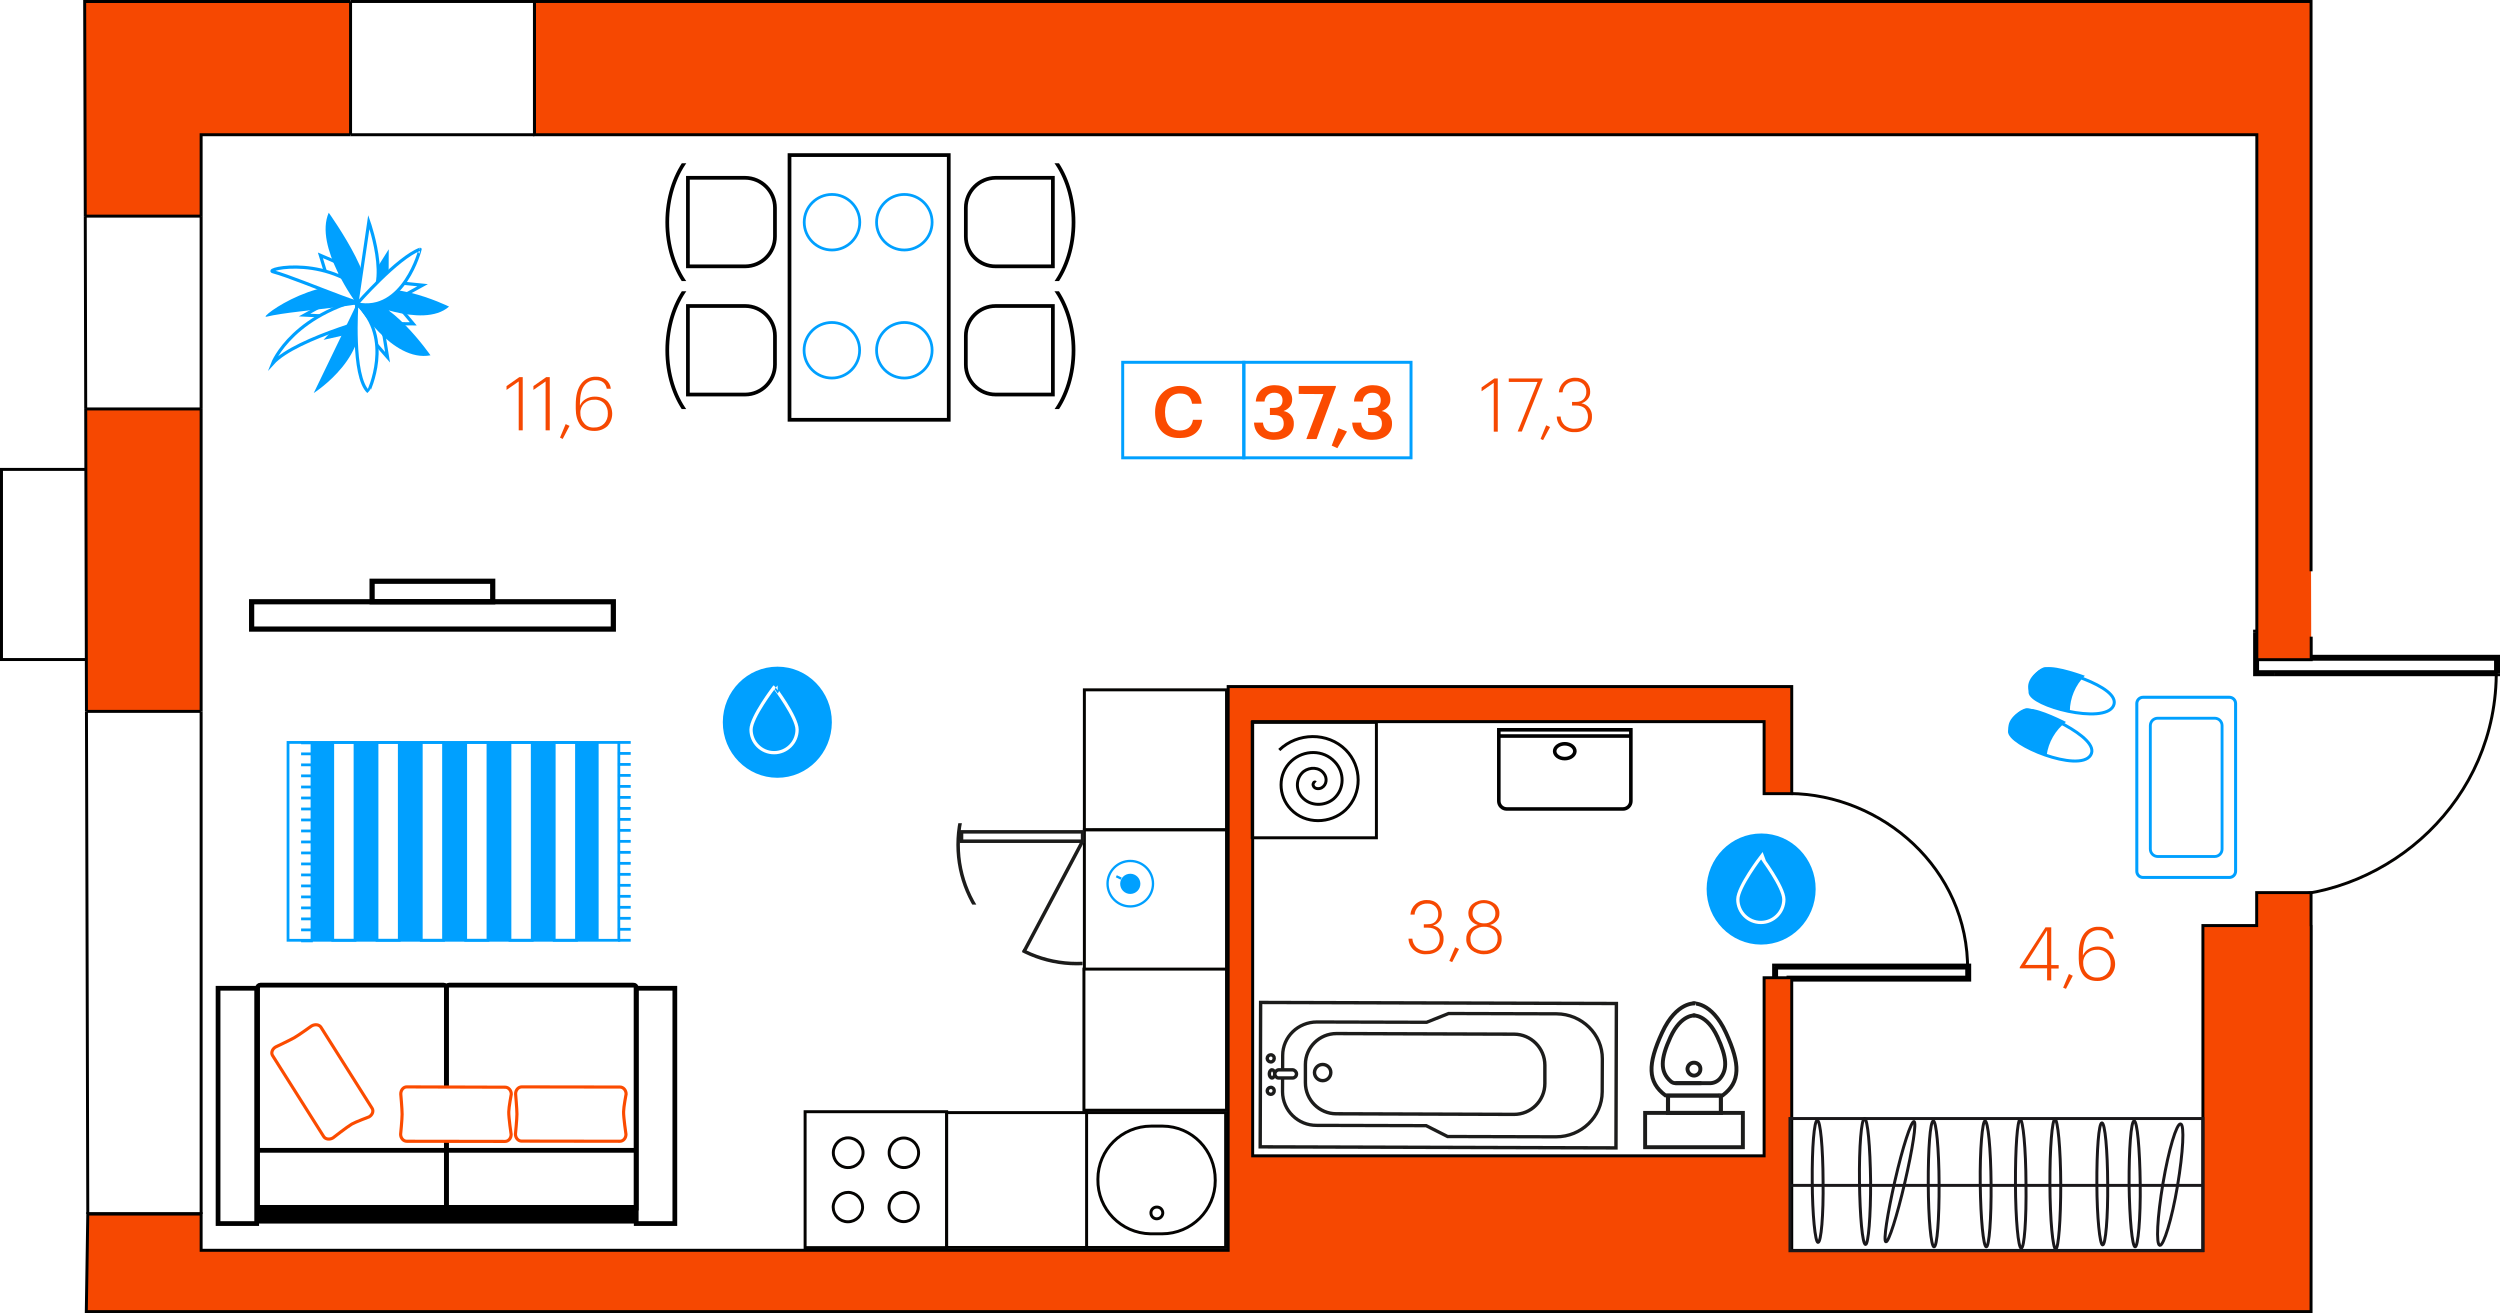 <?xml version="1.0" encoding="utf-8"?><!--Generator: Adobe Illustrator 26.0.2, SVG Export Plug-In . SVG Version: 6.00 Build 0)--><svg version="1.1" id="Слой_1" xmlns="http://www.w3.org/2000/svg" xmlns:xlink="http://www.w3.org/1999/xlink" x="0px" y="0px" viewBox="0 0 1683 884" style="enable-background:new 0 0 1683 884;" xml:space="preserve"><style type="text/css">.st0{fill:none;}
	.st1{opacity:0.5;fill:url(#SVGID_00000000215669864006413290000000318980258673657527_);enable-background:new    ;}
	.st2{opacity:0.5;fill:url(#SVGID_00000017498267858095876510000018042267855796047744_);enable-background:new    ;}
	.st3{fill:none;stroke:#000000;stroke-width:2;}
	.st4{fill:none;stroke:#040301;stroke-width:2;stroke-miterlimit:10;}
	.st5{fill:#F64801;stroke:#000000;stroke-width:2;stroke-miterlimit:10;}
	.st6{fill:#F64801;}
	.st7{fill:#FFFFFF;stroke:#040301;stroke-width:2;stroke-miterlimit:10;}
	.st8{fill:none;stroke:#1A181B;stroke-width:2;stroke-miterlimit:10;}
	.st9{fill:#FFFFFF;stroke:#00A0FF;stroke-width:2.16;stroke-miterlimit:10;}
	.st10{fill:#00A0FF;}
	.st11{fill:none;stroke:#000000;stroke-width:2.51;stroke-miterlimit:10;}
	.st12{fill:none;stroke:#00A0FF;stroke-width:1.87;stroke-miterlimit:10;}
	.st13{clip-path:url(#SVGID_00000039118739132942243790000010429219023828061067_);}
	.st14{clip-path:url(#SVGID_00000058586631844329623600000014544343523692958911_);}
	.st15{clip-path:url(#SVGID_00000049907601483571572350000012764272801182714767_);}
	.st16{clip-path:url(#SVGID_00000037658802463484375850000008267869060009602465_);}
	.st17{fill:none;stroke:#000000;stroke-width:3.19;stroke-miterlimit:10;}
	.st18{fill:none;stroke:#000000;stroke-width:3.21;stroke-miterlimit:10;}
	.st19{fill:#FFFFFF;stroke:#FB4B00;stroke-width:2.12;stroke-miterlimit:10;}
	.st20{fill:none;stroke:#000000;stroke-width:3.51;stroke-miterlimit:10;}
	.st21{fill:none;stroke:#00A0FF;stroke-width:1.58;stroke-miterlimit:10;}
	.st22{fill:none;stroke:#1C1C1B;stroke-width:2.37;stroke-miterlimit:10;}
	.st23{clip-path:url(#SVGID_00000093864238609130272540000010023521368956652455_);}
	.st24{clip-path:url(#SVGID_00000024685775098253343730000000479041577037691789_);}
	.st25{fill:#FFFFFF;stroke:#1C1C1B;stroke-width:2.3;stroke-miterlimit:10;}
	.st26{fill:none;stroke:#1C1C1B;stroke-width:2.24;stroke-miterlimit:10;}
	.st27{fill:none;stroke:#1C1C1B;stroke-width:2.3;stroke-miterlimit:10;}
	.st28{fill:#FFFFFF;stroke:#1C1C1B;stroke-width:2.64;stroke-miterlimit:10;}
	.st29{fill:#FFFFFF;stroke:#1C1C1B;stroke-width:2.77;stroke-miterlimit:10;}
	.st30{fill:none;stroke:#1C1C1B;stroke-width:2.64;stroke-miterlimit:10;}
	.st31{fill:#FFFFFF;stroke:#000000;stroke-width:2.42;stroke-miterlimit:10;}
	.st32{fill:none;stroke:#000000;stroke-width:2.42;stroke-miterlimit:10;}
	.st33{fill:#00A0FF;stroke:#FFFFFF;stroke-width:2.2;stroke-miterlimit:10;}
	.st34{fill:none;stroke:#00A0FF;stroke-width:2.04;stroke-miterlimit:10;}
	.st35{fill:#FFFFFF;stroke:#00A0FF;stroke-width:2.04;stroke-miterlimit:10;}
	.st36{fill:#FFFFFF;stroke:#00A0FF;stroke-width:1.93;stroke-miterlimit:10;}
	.st37{fill:none;stroke:#00A0FF;stroke-width:2;stroke-miterlimit:10;}
	.st38{fill:#FB4B00;}</style><pattern x="393.1" y="1306.9" width="902.8" height="1719.8" patternUnits="userSpaceOnUse" id="SVGID_0000006363431980390413845" viewBox="0 -1719.8 902.8 1719.8" style="overflow:visible;"><g><rect y="-1719.8" class="st0" width="902.8" height="1719.8"/></g></pattern><pattern x="393.1" y="1306.9" width="902.8" height="1719.8" patternUnits="userSpaceOnUse" id="SVGID_1_" viewBox="0 -1719.8 902.8 1719.8" style="overflow:visible;"><g><rect y="-1719.8" class="st0" width="902.8" height="1719.8"/></g></pattern><pattern id="SVGID_00000031205250285287175400000005080588650030542498_" xlink:href="#SVGID_1_" patternTransform="matrix(6.252435e-17 -1.021 0.934 5.717264e-17 18833.541 -18500.83)"/><rect x="474" y="462.7" style="opacity:0.5;fill:url(#SVGID_00000031205250285287175400000005080588650030542498_);enable-background:new    ;" width="353.1" height="375.4"/><pattern id="SVGID_00000128466970437260493420000016195713096150991540_" xlink:href="#SVGID_0000006363431980390413845" patternTransform="matrix(6.184466e-17 -1.01 1 6.123234e-17 19745.383 -18228.684)"/><rect x="843.4" y="485.9" style="opacity:0.5;fill:url(#SVGID_00000128466970437260493420000016195713096150991540_);enable-background:new    ;" width="344.3" height="292.3"/><path class="st3" d="M1203.9,533.8h-7.9v-19.2h7.9V533.8z"/><path class="st4" d="M1324.6,653.5c0.8-69.1-58.2-118.7-119.7-119.3"/><path d="M1195,672h-2v2h2V672z M1204.7,672v2h2v-2H1204.7z M1195,650.7v-2h-2v2H1195z M1204.7,650.7h2v-2h-2V650.7z M1204.7,650.7
	h-2v2h2V650.7z M1325,650.7h2v-2h-2V650.7z M1325,658.8v2h2v-2H1325z M1204.7,658.8v-2h-2v2H1204.7z M1195,674h9.7v-4h-9.7V674z
	 M1193,650.7V672h4v-21.2L1193,650.7L1193,650.7z M1204.7,648.7h-9.7v4h9.7V648.7z M1206.7,650.7L1206.7,650.7h-4l0,0H1206.7z
	 M1325,648.7h-120.3v4H1325V648.7z M1327,658.8v-8.1h-4v8.1H1327z M1204.7,660.8H1325v-4h-120.3V660.8z M1206.7,672v-13.2h-4V672
	H1206.7z"/><path class="st3" d="M1530.2,603.8h-10.3V629h10.3V603.8z"/><path class="st4" d="M1680.5,450.6c1,88.6-72.6,152.1-149.3,152.8"/><path d="M1518.8,425.9h-2v-2h2V425.9z M1531,425.9v-2h2v2H1531z M1518.8,453.2v2h-2v-2H1518.8z M1531,453.2h2v2h-2V453.2z
	 M1531,453.2h-2v-2h2V453.2z M1681,453.2h2v2h-2V453.2z M1681,442.8v-2h2v2H1681z M1531,442.8v2h-2v-2H1531z M1518.8,423.9h12.1v4
	h-12.1V423.9z M1516.8,453.2V426h4v27.2H1516.8z M1531,455.2h-12.2v-4h12.1L1531,455.2L1531,455.2z M1533,453.2L1533,453.2h-4l0,0
	H1533z M1681,455.2h-150v-4h150V455.2z M1683,442.8v10.3h-4v-10.3H1683z M1531,440.8h150v4h-150V440.8z M1533,425.9v16.9h-4v-16.9
	H1533z"/><rect x="1" y="316" class="st3" width="112" height="128"/><path class="st5" d="M1555.8,384.6V1h-1196v89.7h1159.5v353.4h36.6v-15.5"/><path class="st5" d="M1555.8,883l0.1-259.8l-0.1-0.1v-22.2h-36.6v22.2H1483v218.7h-276.8V658.2h-18.6v119.9H843.3V485.8h344.3v48.5
	h18.6v-72.1H826.8v379.5H135.4v-24.6H59.1l-1,65.9H1555.8z"/><path class="st6" d="M135.4,275.3H57.7l0.5,203.6h77.2L135.4,275.3L135.4,275.3z"/><path class="st6" d="M135.4,90.7H236V1H57l0.4,144.5h78.1L135.4,90.7L135.4,90.7z"/><line class="st3" x1="359.8" y1="1" x2="359.8" y2="90.7"/><line class="st3" x1="359.8" y1="1" x2="236" y2="1"/><line class="st3" x1="359.8" y1="90.7" x2="236" y2="90.7"/><polyline class="st3" points="236,90.7 135.4,90.7 135.4,145.6 "/><line class="st3" x1="236" y1="90.7" x2="236" y2="1"/><polyline class="st3" points="236,1 57,1 57.4,145.5 "/><line class="st3" x1="135.4" y1="145.5" x2="57.3" y2="145.5"/><line class="st3" x1="135.4" y1="145.5" x2="135.4" y2="275.3"/><line class="st3" x1="57.4" y1="145.5" x2="57.7" y2="275.3"/><line class="st3" x1="57.7" y1="275.3" x2="135.4" y2="275.3"/><line class="st3" x1="57.7" y1="275.3" x2="58.2" y2="478.9"/><line class="st3" x1="135.4" y1="275.3" x2="135.4" y2="478.9"/><line class="st3" x1="135.4" y1="478.9" x2="58.2" y2="478.9"/><line class="st3" x1="135.4" y1="478.9" x2="135.4" y2="817.2"/><line class="st3" x1="58.2" y1="478.9" x2="59.1" y2="817.2"/><line class="st3" x1="59.1" y1="817.2" x2="135.4" y2="817.2"/><path class="st4" d="M925.6,486.3h1V564H843v-77.7L925.6,486.3L925.6,486.3z"/><path class="st4" d="M885.8,526.7c-1.2-1-2.1,1-1.8,1.9c0.6,2.6,3.9,2.8,5.8,1.7c3.5-2,3.7-6.7,1.5-9.5c-3.2-4.5-9.5-4.5-13.6-1.5
	c-5.4,4.3-5.6,12.4-1.2,17.3c5.5,6.3,15.3,6.3,21.4,1.1c7.4-6.6,7.3-17.9,0.7-24.8c-7.7-8.4-20.9-8.2-29.2-0.6
	c-9.4,8.5-9.1,23.5-0.4,32.5c9.7,10.3,26.7,10,36.9,0.4c11.4-11,11-29.3,0.1-40.3c-12.2-12.3-32.6-11.8-44.8,0"/><path class="st7" d="M730.9,749v90.8h94.2V749H730.9z"/><path class="st7" d="M739.1,794c-0.3,19.9,15.5,36.2,35.4,36.6h7.8c19.8,0,35.8-16,35.8-35.7c0-0.1,0-0.2,0-0.4
	c0.1-20.1-15.6-36.3-35.4-36.4H775c-19.8,0-35.9,15.9-35.9,35.7C739.1,793.8,739.1,793.9,739.1,794z"/><path class="st7" d="M774.8,816.5c0,2.2,1.7,4,3.9,4l0,0c2.2,0,4-1.7,4.1-3.9c0-2.2-1.7-4-3.9-4
	C776.6,812.5,774.8,814.3,774.8,816.5z"/><path class="st7" d="M542,748.4v91.5h95.3v-91.5H542z"/><path class="st7" d="M598.5,812.6c0,5.4,4.5,9.8,9.9,9.8s9.8-4.5,9.8-9.9c0-5.4-4.4-9.8-9.8-9.8C602.9,802.6,598.5,807,598.5,812.6
	C598.5,812.5,598.5,812.5,598.5,812.6z"/><path class="st7" d="M561,775.9c-0.1,5.4,4.2,10,9.6,10.1h0.1c5.5,0.2,10.1-4.2,10.3-9.7s-4.2-10.1-9.7-10.3
	c-5.5-0.2-10.1,4.2-10.3,9.7C561,775.7,561,775.8,561,775.9z"/><path class="st7" d="M560.9,812.6c0,5.5,4.4,9.9,9.9,9.9s9.9-4.4,9.9-9.9c0-5.4-4.3-9.8-9.7-9.9C565.5,802.7,561,807.1,560.9,812.6z
	"/><path class="st7" d="M598.6,776c-0.1,5.4,4.3,9.9,9.8,10c5.5,0.1,9.9-4.3,10-9.8s-4.4-10-9.9-10.1h-0.1
	C602.9,766.1,598.5,770.6,598.6,776z"/><path class="st7" d="M637.3,749v90.8h94.2V749H637.3z"/><path class="st8" d="M1205,798h278"/><path class="st8" d="M1383.9,840.9c-1.9,0-3.8-19.6-3.9-43.6c-0.1-24.2,1.5-43.8,3.4-43.8s3.8,19.6,3.9,43.8
	C1387.3,821.1,1385.8,840.7,1383.9,840.9z"/><path class="st8" d="M1415.5,838.1c-1.9,0-3.8-18.5-3.9-41c-0.1-22.7,1.3-41.2,3.4-41.2s3.8,18.5,3.9,41
	C1419.1,819.6,1417.5,838.1,1415.5,838.1z"/><path class="st8" d="M1223.9,836.4c-1.9,0-3.8-18.5-3.9-41c-0.2-22.7,1.3-41.2,3.4-41.2s3.8,18.5,3.9,41
	C1227.6,818,1226,836.4,1223.9,836.4z"/><path class="st8" d="M1437.4,839.4c-2,0-3.8-18.9-4.1-42.3c-0.1-23.4,1.3-42.5,3.4-42.5s3.8,18.9,4.1,42.3
	S1439.3,839.4,1437.4,839.4z"/><path class="st8" d="M1454,838.4c-2.7-0.5-1.7-19.1,2.1-41.7c3.8-22.6,9.2-40.6,11.9-40.1s1.7,19.1-2.1,41.7
	C1462.1,820.9,1456.5,838.8,1454,838.4z"/><path class="st8" d="M1255.9,837.8c-2.1,0-3.8-18.9-4.1-42.3c-0.3-23.4,1.3-42.5,3.4-42.5s3.8,18.9,4.1,42.3
	C1259.4,818.7,1257.8,837.8,1255.9,837.8z"/><path class="st8" d="M1269.6,836c-1.9-0.3,1-18.8,6.1-41.2c5.1-22.4,10.9-40.1,12.8-39.8c1.9,0.3-1,18.8-6.2,41.2
	S1271.4,836.5,1269.6,836z"/><path class="st8" d="M1360.7,840.3c-2,0-3.8-19.3-3.9-43.3s1.3-43.4,3.2-43.4s3.8,19.5,3.9,43.4
	C1364.2,820.9,1362.8,840.3,1360.7,840.3z"/><path class="st8" d="M1337.2,839.4c-2,0-3.8-18.9-4.1-42.3c-0.3-23.4,1.5-42.5,3.2-42.5c2.1,0,3.9,18.9,4.1,42.3
	S1339.1,839.4,1337.2,839.4z"/><path class="st8" d="M1302,839.4c-2,0-3.8-18.9-3.9-42.3c-0.1-23.4,1.3-42.3,3.4-42.5c2,0,3.8,18.9,3.9,42.3
	C1305.5,820.5,1304.1,839.4,1302,839.4z"/><path class="st8" d="M1483,753h-278v89h278V753z"/><g><path class="st6" d="M1378.1,651.9h-18.4v-0.8l17.3-26.8h3.9v25.4h5v2.3h-5v8h-2.8V651.9z M1378.1,649.6v-23.3l-14.8,23.3H1378.1z"/><path class="st6" d="M1388.9,664.9l3.9-9.2l2.6,1.2l-4.6,8.8L1388.9,664.9z"/><path class="st6" d="M1411.8,660.4c-4.3,0-7.4-1.4-9.4-4.1s-3-6.4-3-10.9v-2.6c0-6.3,1.2-11,3.6-14.2c2.3-3.1,6-4.9,9.8-4.7
		c2.4-0.1,4.8,0.6,6.8,2c1.9,1.5,3,3.7,3.3,6.1h-2.6c-0.8-3.9-3.3-5.8-7.5-5.8c-3-0.1-5.9,1.3-7.7,3.8c-1.9,2.5-2.8,6.5-2.9,11.9
		v1.4c0.8-1.9,2.2-3.5,4-4.5c1.8-1.1,3.9-1.6,6-1.6c6.5,0,11.7,5.3,11.7,11.9c0,3-1.2,5.9-3.3,8.1
		C1418.2,659.3,1415.1,660.5,1411.8,660.4z M1411.8,658.1c2.5,0.1,4.9-0.8,6.6-2.6c1.7-1.8,2.6-4.3,2.5-6.8c0.1-2.5-0.7-4.9-2.4-6.8
		c-1.8-1.8-4.3-2.7-6.8-2.5c-2.4-0.1-4.8,0.8-6.6,2.4c-1.8,1.6-2.8,4-2.7,6.4c-0.1,2.6,0.8,5.1,2.5,7
		C1406.7,657.2,1409.2,658.2,1411.8,658.1L1411.8,658.1z"/></g><g><path class="st6" d="M1005.6,257.7l-8.2,5.7v-2.6l8.6-6h2.3v35.8h-2.7L1005.6,257.7L1005.6,257.7z"/><path class="st6" d="M1035.1,257.1h-19.4v-2.3h22.8v0.4l-14,35.3h-2.8L1035.1,257.1z"/><path class="st6" d="M1037.1,295.5l3.8-9.2l2.6,1.2l-4.7,8.8L1037.1,295.5z"/><path class="st6" d="M1059.9,290.9c-3.1,0.2-6.2-0.9-8.5-3c-2.1-1.9-3.3-4.6-3.4-7.5h2.6c0.1,2.2,1.1,4.3,2.7,5.9
		c1.9,1.6,4.3,2.5,6.8,2.3c2.9,0,5.1-0.7,6.6-2.1c3-3.2,3.1-8.2,0.3-11.5c-1.4-1.3-3.4-2-6.1-2h-2.6v-2.4h2.3c2.5,0,4.3-0.6,5.5-1.9
		c1.2-1.3,1.9-3.1,1.8-4.9c0.1-1.9-0.6-3.7-1.9-5.1c-1.5-1.4-3.4-2.1-5.4-2c-2.2-0.1-4.3,0.6-6,2c-1.5,1.4-2.5,3.3-2.7,5.4h-2.5
		c0.2-2.7,1.4-5.2,3.4-7c2.1-1.9,4.9-2.9,7.7-2.8c2.7-0.1,5.4,0.8,7.3,2.7c1.8,1.8,2.8,4.2,2.7,6.7c0.1,1.8-0.5,3.5-1.6,4.9
		s-2.6,2.4-4.3,2.9c4.3,0.7,7.4,4.6,7.1,9c0.1,2.9-1.1,5.7-3.2,7.6C1066.1,290.1,1063.1,291.1,1059.9,290.9z"/></g><rect x="261.8" y="300.1" class="st0" width="77.2" height="184"/><g><path class="st6" d="M349.2,256.8l-8.2,5.7v-2.6l8.6-6h2.3v35.8h-2.7V256.8z"/><path class="st6" d="M367.3,256.8l-8.2,5.7v-2.6l8.6-6h2.4v35.8h-2.8V256.8z"/><path class="st6" d="M377,294.6l3.8-9.1l2.6,1.2l-4.6,8.8L377,294.6z"/><path class="st6" d="M400,290.1c-4.3,0-7.4-1.4-9.4-4.1c-2-2.8-3-6.4-3-10.9v-2.6c0-6.3,1.2-11,3.7-14.2c2.3-3.1,6-4.8,9.8-4.7
		c2.4-0.1,4.8,0.6,6.8,2c1.9,1.5,3.1,3.7,3.3,6.1h-2.7c-0.8-3.9-3.3-5.8-7.5-5.8c-3-0.1-5.9,1.3-7.7,3.8c-1.9,2.5-2.8,6.5-2.9,11.9
		v1.5c0.8-1.9,2.2-3.5,4-4.5c1.8-1.1,3.9-1.6,6-1.6c3.6,0,6.5,1.1,8.6,3.2c4.2,4.8,4.2,12-0.1,16.7
		C406.4,289.1,403.2,290.2,400,290.1z M400,287.8c2.5,0.1,4.9-0.8,6.7-2.6c1.7-1.8,2.6-4.3,2.5-6.8c0.1-2.5-0.7-4.9-2.4-6.8
		c-1.8-1.8-4.3-2.7-6.8-2.5c-2.4-0.1-4.8,0.8-6.6,2.4s-2.8,4-2.7,6.4c-0.1,2.6,0.8,5.1,2.5,7C394.8,287,397.4,288,400,287.8z"/></g><g><path class="st6" d="M960.1,642.4c-3.1,0.2-6.2-0.9-8.5-3c-2.1-1.9-3.3-4.6-3.4-7.5h2.6c0.1,2.2,1.1,4.3,2.7,5.9
		c1.9,1.6,4.3,2.5,6.8,2.3c2.9,0,5.1-0.7,6.6-2.1c3-3.2,3.1-8.2,0.3-11.5c-1.4-1.3-3.4-2-6.1-2h-2.6v-2.3h2.4c2.5,0,4.3-0.6,5.5-1.9
		c1.2-1.3,1.9-3.1,1.8-4.9c0.1-1.9-0.6-3.7-1.9-5.1c-1.5-1.4-3.4-2.1-5.4-2c-2.2-0.1-4.3,0.6-6,2c-1.5,1.4-2.5,3.3-2.6,5.4h-2.8
		c0.2-2.7,1.4-5.2,3.4-7c2.1-1.9,4.9-2.9,7.7-2.8c2.7-0.1,5.4,0.8,7.3,2.7c1.8,1.8,2.8,4.2,2.7,6.7c0.1,1.8-0.5,3.5-1.6,4.9
		c-1.1,1.4-2.6,2.4-4.3,2.9c4.3,0.7,7.4,4.6,7.1,9c0.1,2.9-1.1,5.7-3.2,7.5C966.2,641.6,963.2,642.5,960.1,642.4z"/><path class="st6" d="M975.7,646.9l3.9-9.2l2.6,1.2l-4.6,8.8L975.7,646.9z"/><path class="st6" d="M999.1,642.4c-3,0.1-6-0.9-8.5-2.8c-2.3-1.8-3.7-4.6-3.5-7.6c-0.1-2.2,0.7-4.3,2.1-6c1.5-1.7,3.5-2.8,5.7-3.3
		c-1.8-0.5-3.4-1.5-4.6-2.8c-1.2-1.4-1.8-3.2-1.8-5c-0.1-2.5,1.1-5,3.1-6.5c4.3-3.3,10.4-3.3,14.7,0c2,1.5,3.2,3.9,3.1,6.4
		c0.1,1.8-0.5,3.6-1.7,5s-2.8,2.4-4.6,2.9c2.2,0.5,4.2,1.7,5.7,3.3c1.4,1.7,2.2,3.8,2.1,6c0.1,3-1.1,5.8-3.5,7.7
		C1005.1,641.5,1002.1,642.5,999.1,642.4z M999.1,640c2.4,0.1,4.8-0.6,6.6-2.1c1.7-1.5,2.6-3.8,2.5-6.1c0.1-2.2-0.8-4.4-2.5-5.8
		c-1.8-1.4-4.1-2.2-6.5-2.1c-2.4-0.1-4.7,0.7-6.6,2.2c-1.8,1.4-2.8,3.6-2.7,5.9c-0.1,2.3,0.8,4.5,2.6,6
		C994.4,639.4,996.7,640.1,999.1,640L999.1,640z M999.2,621.6c2,0.1,3.9-0.6,5.4-1.8c1.4-1.3,2.2-3.1,2.1-5.1c0-1.8-0.8-3.6-2.2-4.8
		c-1.5-1.3-3.5-1.9-5.5-1.9c-2-0.1-4,0.6-5.5,1.8c-1.4,1.2-2.2,3-2.2,4.9c-0.1,1.9,0.8,3.8,2.3,5
		C995.3,621.1,997.2,621.7,999.2,621.6z"/></g><path class="st9" d="M219.3,212.8l-14.3-0.7l21.2-11.7c0,0,9.6,8.7,9.9,9.6S219.3,212.8,219.3,212.8z"/><path class="st10" d="M235.2,224.9l-17.4,3.9l13.7-14.9C231.6,213.9,241.4,219.8,235.2,224.9z"/><path class="st9" d="M261.5,211.4c0,0-62.1,15.6-78,33.3c0,0,13.9-36.3,73.5-46.4C257,198.3,269.3,198.8,261.5,211.4z"/><polygon class="st9" points="229.3,177.7 215.7,171.9 220,186 228.7,189.7 "/><path class="st9" d="M258.6,226.4l2.3,14.1L245,222.3c0,0,6.5-11.2,7.3-11.7S258.6,226.4,258.6,226.4z"/><polygon class="st9" points="263.5,217.9 278.2,218 268.7,206.7 259.3,206.6 "/><path class="st10" d="M254.1,179.9l7.6-12.1l-0.1,24.2c0,0-12.2,4.1-13.2,4S254.1,179.9,254.1,179.9z"/><path class="st9" d="M266.8,190.2l17.7,1.8l-17.8,9.8C266.8,201.8,259.4,193,266.8,190.2z"/><path class="st10" d="M179.5,213.2c-7.1,1.8,41.1-34.3,73.5-16C268.1,205.7,199.9,208,179.5,213.2z"/><path class="st9" d="M183.7,182.9c-6.6-1.8,39.6-12.5,68.1,19.9C263.2,215.8,204,188.4,183.7,182.9z"/><path class="st10" d="M240.2,204.6l-29,60C211.2,264.6,252.4,238.5,240.2,204.6z"/><path class="st10" d="M240.2,204.6L240.2,204.6c22.9-3.1-18.9-61.4-18.9-61.4C211.3,166,240.2,204.6,240.2,204.6z"/><path class="st9" d="M240.2,204.6c0,0-3.5,49,7.8,59.2C247.9,263.7,265.4,227.9,240.2,204.6z"/><path class="st10" d="M240.2,204.6c0,0,23.7,39.5,49.6,34.6c0,0-28.2-40.7-48.3-37.6c0,0,42.9,20.5,60.8,4.8
	C302.3,206.4,252.5,181.9,240.2,204.6z"/><path class="st9" d="M240.2,204.6l8.1-55.2C248.3,149.4,267,202.4,240.2,204.6z"/><path class="st9" d="M240.3,204.6c0,0,27.4-31.3,42.5-36.8C282.9,167.8,271.8,211.2,240.3,204.6z"/><rect x="531.5" y="104.4" class="st11" width="107.2" height="178.2"/><circle class="st12" cx="560" cy="235.8" r="18.7"/><circle class="st12" cx="608.8" cy="235.8" r="18.7"/><circle class="st12" cx="560.1" cy="149.6" r="18.7"/><circle class="st12" cx="608.8" cy="149.6" r="18.7"/><path class="st11" d="M521.7,226.1v19.3c0,11.1-9,20.2-20.1,20.2l0,0h-38.5V206h38.5C512.7,206,521.7,215,521.7,226.1z"/><g><g><defs><rect id="SVGID_00000047062245155144994060000007248604858096631477_" x="436.5" y="196.1" width="55.8" height="79.3"/></defs><clipPath id="SVGID_00000115483926879088043760000001510307230220439463_"><use xlink:href="#SVGID_00000047062245155144994060000007248604858096631477_" style="overflow:visible;"/></clipPath><g style="clip-path:url(#SVGID_00000115483926879088043760000001510307230220439463_);"><ellipse class="st11" cx="491.4" cy="235.8" rx="42.2" ry="58.3"/></g></g></g><path class="st11" d="M521.7,139.9v19.3c0,11.1-9,20.1-20.1,20.1l0,0h-38.5v-59.6h38.5C512.7,119.8,521.7,128.8,521.7,139.9z"/><g><g><defs><rect id="SVGID_00000155135996671397561290000001394487872676113044_" x="436.5" y="109.9" width="55.8" height="79.3"/></defs><clipPath id="SVGID_00000098188075489986794320000006183812250407549833_"><use xlink:href="#SVGID_00000155135996671397561290000001394487872676113044_" style="overflow:visible;"/></clipPath><g style="clip-path:url(#SVGID_00000098188075489986794320000006183812250407549833_);"><ellipse class="st11" cx="491.4" cy="149.6" rx="42.2" ry="58.3"/></g></g></g><path class="st11" d="M650.2,159.2v-19.3c0-11.1,9-20.1,20.1-20.2h38.5v59.6h-38.5C659.2,179.4,650.2,170.4,650.2,159.2z"/><g><g><defs><rect id="SVGID_00000071517770821854548650000016527450256053737904_" x="679.5" y="109.9" width="55.8" height="79.3"/></defs><clipPath id="SVGID_00000045614415322740997780000012187920021933188021_"><use xlink:href="#SVGID_00000071517770821854548650000016527450256053737904_" style="overflow:visible;"/></clipPath><g style="clip-path:url(#SVGID_00000045614415322740997780000012187920021933188021_);"><ellipse class="st11" cx="680.5" cy="149.6" rx="42.2" ry="58.3"/></g></g></g><path class="st11" d="M650.2,245.4v-19.3c0-11.1,9-20.1,20.1-20.1l0,0h38.5v59.6h-38.5C659.2,265.6,650.2,256.6,650.2,245.4z"/><g><g><defs><rect id="SVGID_00000008115254709676901160000014497641224168733613_" x="679.5" y="196.1" width="55.8" height="79.3"/></defs><clipPath id="SVGID_00000143582139609251732910000005118107800476557490_"><use xlink:href="#SVGID_00000008115254709676901160000014497641224168733613_" style="overflow:visible;"/></clipPath><g style="clip-path:url(#SVGID_00000143582139609251732910000005118107800476557490_);"><ellipse class="st11" cx="680.5" cy="235.8" rx="42.2" ry="58.3"/></g></g></g><line class="st12" x1="210.6" y1="633.4" x2="202.7" y2="633.4"/><line class="st12" x1="210.6" y1="626" x2="202.7" y2="626"/><line class="st12" x1="210.6" y1="618.6" x2="202.7" y2="618.6"/><line class="st12" x1="210.6" y1="611.2" x2="202.7" y2="611.2"/><line class="st12" x1="210.6" y1="603.8" x2="202.7" y2="603.8"/><line class="st12" x1="210.6" y1="596.4" x2="202.7" y2="596.4"/><line class="st12" x1="210.6" y1="589" x2="202.7" y2="589"/><line class="st12" x1="210.6" y1="581.6" x2="202.7" y2="581.6"/><line class="st12" x1="210.6" y1="574.2" x2="202.7" y2="574.2"/><line class="st12" x1="210.6" y1="566.8" x2="202.7" y2="566.8"/><line class="st12" x1="210.6" y1="559.4" x2="202.7" y2="559.4"/><line class="st12" x1="210.6" y1="552" x2="202.7" y2="552"/><line class="st12" x1="210.6" y1="544.6" x2="202.7" y2="544.6"/><line class="st12" x1="210.6" y1="537.2" x2="202.7" y2="537.2"/><line class="st12" x1="210.6" y1="529.8" x2="202.7" y2="529.8"/><line class="st12" x1="210.6" y1="522.3" x2="202.7" y2="522.3"/><line class="st12" x1="210.6" y1="514.9" x2="202.7" y2="514.9"/><line class="st12" x1="210.6" y1="507.5" x2="202.7" y2="507.5"/><line class="st12" x1="210.6" y1="500.1" x2="202.7" y2="500.1"/><g><rect x="193.9" y="499.8" class="st12" width="222.7" height="133.2"/><line class="st12" x1="424.6" y1="633" x2="416" y2="633"/><line class="st12" x1="424.6" y1="625.6" x2="416" y2="625.6"/><line class="st12" x1="424.6" y1="618.2" x2="416" y2="618.2"/><line class="st12" x1="424.6" y1="610.8" x2="416" y2="610.8"/><line class="st12" x1="424.6" y1="603.4" x2="416" y2="603.4"/><line class="st12" x1="424.6" y1="596" x2="416" y2="596"/><line class="st12" x1="424.6" y1="588.6" x2="416" y2="588.6"/><line class="st12" x1="424.6" y1="581.2" x2="416" y2="581.2"/><line class="st12" x1="424.6" y1="573.8" x2="416" y2="573.8"/><line class="st12" x1="424.6" y1="566.4" x2="416" y2="566.4"/><line class="st12" x1="424.6" y1="559" x2="416" y2="559"/><line class="st12" x1="424.6" y1="551.6" x2="416" y2="551.6"/><line class="st12" x1="424.6" y1="544.2" x2="416" y2="544.2"/><line class="st12" x1="424.6" y1="536.8" x2="416" y2="536.8"/><line class="st12" x1="424.6" y1="529.4" x2="416" y2="529.4"/><line class="st12" x1="424.6" y1="522" x2="416" y2="522"/><line class="st12" x1="424.6" y1="514.6" x2="416" y2="514.6"/><line class="st12" x1="424.6" y1="507.2" x2="416" y2="507.2"/><line class="st12" x1="424.6" y1="499.8" x2="416" y2="499.8"/><rect x="209.1" y="499.8" class="st10" width="15" height="133.2"/><rect x="224" y="499.8" class="st12" width="15" height="133.2"/><rect x="238.9" y="499.8" class="st10" width="15" height="133.2"/><rect x="253.8" y="499.8" class="st12" width="15" height="133.2"/><rect x="268.7" y="499.8" class="st10" width="15" height="133.2"/><rect x="283.6" y="499.8" class="st12" width="15" height="133.2"/><rect x="298.6" y="499.8" class="st10" width="15" height="133.2"/><rect x="313.5" y="499.8" class="st12" width="15" height="133.2"/><rect x="328.4" y="499.8" class="st10" width="15" height="133.2"/><rect x="343.3" y="499.8" class="st12" width="15" height="133.2"/><rect x="358.2" y="499.8" class="st10" width="15" height="133.2"/><rect x="373.1" y="499.8" class="st12" width="15" height="133.2"/><rect x="388" y="499.8" class="st10" width="15" height="133.2"/><rect x="428.3" y="665.3" class="st17" width="26" height="158.4"/><rect x="146.8" y="665.3" class="st17" width="26" height="158.4"/><rect x="172.8" y="811.2" width="255.5" height="12.5"/><path class="st18" d="M428.3,665v148.3l0,0H300.5l0,0V665c0-1,0.8-1.8,1.8-1.8h124.1C427.5,663.1,428.3,663.9,428.3,665
		C428.3,664.9,428.3,664.9,428.3,665z"/><path class="st18" d="M300.5,665v148.3l0,0H173.4l0,0V665.1c0-1,0.8-1.9,1.9-1.9l0,0h123.4C299.7,663.2,300.5,664,300.5,665
		L300.5,665z"/><line class="st18" x1="428.3" y1="774.4" x2="173.4" y2="774.4"/><path class="st19" d="M351.2,731.7l66.2,0.1c2.2,0,4.1,2.1,4.1,4.7c0,0-1.7,8.9-1.7,11.9c-0.1,3.8,1.6,15.2,1.6,15.2
		c0,2.6-1.8,4.7-4.1,4.7l-66.2-0.1c-2.2,0-4.1-2.1-4.1-4.7c0,0,1-10.1,1-13.5c0-3.4-0.9-13.6-0.9-13.6
		C347.1,733.8,349,731.7,351.2,731.7z"/><path class="st19" d="M273.8,731.7l66.3,0.2c2.2,0,4.1,2.1,4.1,4.7c0,0-1.7,8.9-1.7,11.9c-0.1,3.9,1.6,15.2,1.6,15.2
		c0,2.6-1.8,4.7-4.1,4.7l-66.2-0.1c-2.2,0-4.1-2.1-4.1-4.7c0,0,1-10.1,1-13.5c0-3.4-0.9-13.6-0.9-13.6
		C269.8,733.8,271.6,731.7,273.8,731.7z"/><path class="st19" d="M216.1,691.6l34.4,54.5c1.2,1.9,0.2,4.5-2.1,5.8c0,0-8.8,3.3-11.5,4.8c-3.4,2-12.7,9.3-12.7,9.3
		c-2.3,1.4-5.1,1-6.3-0.9l-34.4-54.5c-1.2-1.8-0.2-4.5,2.1-5.8c0,0,9.5-4.5,12.5-6.2s11.6-7.9,11.6-7.9
		C212.1,689.3,214.9,689.7,216.1,691.6z"/><rect x="169.4" y="405.1" class="st20" width="243.5" height="18.4"/><rect x="250.5" y="391.3" class="st20" width="81.2" height="13.8"/></g><g><path class="st7" d="M730,558.6h95.7v-94.2H730V558.6z"/><path class="st7" d="M730,652.9h95.7v-94.2H730V652.9z"/><path class="st7" d="M729.7,747.4h96v-95h-96V747.4z"/><circle class="st21" cx="760.9" cy="594.9" r="15.3"/><circle class="st10" cx="760.9" cy="595" r="6.8"/><line class="st21" x1="754.8" y1="591.5" x2="751.5" y2="589.9"/><rect x="647.3" y="560" class="st22" width="81.5" height="6.3"/><line class="st22" x1="728.8" y1="566.3" x2="689.3" y2="640.7"/><g><g><defs><rect id="SVGID_00000118389756134814723060000013074351567964956545_" x="633.3" y="554.2" width="44.1" height="54.8"/></defs><clipPath id="SVGID_00000106862332354478880020000010805080869417744804_"><use xlink:href="#SVGID_00000118389756134814723060000013074351567964956545_" style="overflow:visible;"/></clipPath><g style="clip-path:url(#SVGID_00000106862332354478880020000010805080869417744804_);"><circle class="st22" cx="725" cy="568.7" r="80"/></g></g></g><g><g><defs><polygon id="SVGID_00000172442618226200677700000011915694723761558181_" points="728.8,621.5 728.8,658.2 685.6,645.5 
					689.1,638.6 				"/></defs><clipPath id="SVGID_00000111168752650525247670000013768169569499562935_"><use xlink:href="#SVGID_00000172442618226200677700000011915694723761558181_" style="overflow:visible;"/></clipPath><g style="clip-path:url(#SVGID_00000111168752650525247670000013768169569499562935_);"><circle class="st22" cx="725" cy="568.7" r="80"/></g></g></g></g><rect x="919.7" y="604.1" transform="matrix(2.967011e-03 -1 1 2.967011e-03 241.536 1689.957)" class="st25" width="97.2" height="239.5"/><path class="st26" d="M960.4,688.2l-73.8-0.2c-12.7,0-23.1,10-23.1,22.5l-0.1,24.5c0.1,12.6,10.4,22.7,23,22.6l0,0l73.7,0.2
	l14.4,7.3l73,0.2c17.1,0,31-13.5,31.1-30.2l0.1-22.2c0.1-16.7-13.8-30.3-30.9-30.4l-72.6-0.2L960.4,688.2z"/><path class="st25" d="M895.9,722c0,3-2.4,5.5-5.4,5.5h-0.1c-3,0-5.5-2.5-5.5-5.5c0.1-3,2.5-5.4,5.5-5.4
	C893.5,716.6,895.9,719,895.9,722z"/><path class="st27" d="M858.2,723c0,1.4-1,2.7-1.9,2.7s-1.8-1.3-1.8-2.7c0-1.6,0.8-2.8,1.8-2.8S858.2,721.3,858.2,723z"/><path class="st27" d="M857.8,734.4c0,1.2-1,2.3-2.2,2.3c0,0,0,0-0.1,0c-1.3,0-2.4-1-2.4-2.3s1.1-2.4,2.4-2.4
	C856.9,732,857.9,733.1,857.8,734.4z"/><path class="st27" d="M857.8,712.5c0,1.3-1,2.4-2.3,2.4s-2.4-1.1-2.4-2.4c0-1.3,1.1-2.4,2.4-2.4
	C856.9,710.1,857.9,711.2,857.8,712.5z"/><path class="st25" d="M858.2,723c0-1.5,1.2-2.7,2.7-2.8h9.2c1.5,0.1,2.7,1.3,2.7,2.8s-1.2,2.7-2.7,2.7c0,0,0,0-0.1,0h-9.2
	C859.4,725.7,858.2,724.5,858.2,723L858.2,723z"/><path class="st27" d="M1019.1,750.2l-119.5-0.4c-11.5,0-20.8-9.4-20.8-20.9v-12.3c0-11.5,9.4-20.8,20.9-20.8l119.5,0.4
	c11.5,0,20.8,9.4,20.8,20.9v12.3C1040,741,1030.6,750.3,1019.1,750.2z"/><rect x="1107.5" y="749.2" class="st28" width="65.8" height="23.1"/><rect x="1122.9" y="737.4" class="st29" width="35.6" height="11.8"/><path class="st28" d="M1139.5,675.5c0,0,12.6-1.6,22.4,19.7s9.8,33.2-2.2,42.2h-36.3"/><path class="st28" d="M1141.3,675.5c0,0-12.6-1.6-22.4,19.7s-9.8,33.2,2.2,42.2h36.3"/><path class="st30" d="M1139.7,683.6c0,0,9.3-1.1,16.5,14.5c6.2,13.4,7,21.8,1.6,28.1c-1.8,2-4.4,3.1-7.1,3h-22.9"/><path class="st30" d="M1141.1,683.6c0,0-9.3-1.1-16.5,14.5c-6.8,14.8-7.2,23.4,0.2,29.9c0.9,0.8,2.1,1.2,3.3,1.2h17.3"/><path class="st30" d="M1140.5,715.4c2.3,0,4.2,1.8,4.2,4.1v0.1c0.1,2.4-1.8,4.4-4.2,4.5c-2.4,0-4.4-2-4.5-4.5
	C1136.1,717.2,1138.1,715.3,1140.5,715.4z"/><path class="st31" d="M1097.9,491.3v48c0,2.9-2.4,5.3-5.3,5.3h-78.3c-2.9,0-5.3-2.4-5.3-5.3v-48l0,0H1097.9L1097.9,491.3
	L1097.9,491.3z"/><path class="st32" d="M1053.4,510.7c-3.8,0-6.8-2.3-6.8-5s3.1-5,6.8-5s6.8,2.3,6.8,5S1057.1,510.7,1053.4,510.7z"/><line class="st32" x1="1097.9" y1="495.5" x2="1008.8" y2="495.5"/><path class="st10" d="M1185.5,635.9c-20.3-0.1-36.7-16.8-36.6-37.5s16.6-37.3,36.8-37.3s36.7,16.8,36.6,37.5
	S1205.8,635.9,1185.5,635.9z"/><path class="st33" d="M1200.9,605.5c0,8.6-7,15.5-15.5,15.5c-8.6,0-15.5-7-15.5-15.5c0-8.4,15.6-28.7,15.6-28.7
	S1200.9,597.1,1200.9,605.5z"/><path class="st10" d="M523.2,523.6c-20.3-0.1-36.7-16.8-36.6-37.5s16.5-37.3,36.8-37.3c20.3,0,36.7,16.8,36.6,37.5
	S543.5,523.7,523.2,523.6z"/><path class="st33" d="M536.6,491.2c0,8.6-7,15.5-15.5,15.5c-8.6,0-15.5-7-15.5-15.5c0-8.4,15.6-28.7,15.6-28.7
	S536.6,482.8,536.6,491.2z"/><rect x="1293.9" y="491" class="st0" width="77.2" height="180.9"/><rect x="1244.1" y="490.7" class="st0" width="113.4" height="77.2"/><path class="st34" d="M1422.8,475.1c-6.2,13.1-56.3-0.1-56.2-9.2s5.6-14.1,9.4-15.6S1429,461.9,1422.8,475.1z"/><path class="st10" d="M1403.5,454.9c-6.4,6.4-10,15-10.1,24c0,0-23.7-5.8-27.2-12.9s4.3-15.2,11.3-16.7S1403.5,454.9,1403.5,454.9z"/><path class="st34" d="M1407.4,508.4c-7.8,12.3-55.8-7.3-54.6-16.3s7.4-13.3,11.3-14.3S1415.2,496.2,1407.4,508.4z"/><path class="st10" d="M1390.8,486c-7.1,5.5-11.8,13.6-13,22.5c0,0-22.8-8.8-25.3-16.2s6.2-14.6,13.3-15.1S1390.8,486,1390.8,486z"/><path class="st35" d="M1438.5,586.5V473.6c0-2.3,1.9-4.2,4.2-4.2h58.1c2.3,0,4.2,1.9,4.2,4.2v112.9c0,2.3-1.9,4.2-4.2,4.2h-58.1
	C1440.4,590.7,1438.5,588.9,1438.5,586.5z"/><path class="st36" d="M1447.6,571.6v-83.1c0-2.8,2.2-5,5-5h38.3c2.8,0,5,2.2,5,5v83.1c0,2.8-2.2,5-5,5h-38.3
	C1449.9,576.6,1447.6,574.4,1447.6,571.6z"/><g><rect x="755.8" y="243.9" class="st37" width="81.6" height="64.3"/><rect x="837.3" y="243.9" class="st37" width="112.6" height="64.3"/><path class="st38" d="M844.2,284.5h6c0.4,3.8,2.5,6.5,7.2,6.5s6.8-2.2,6.8-5.8c0-3.9-2.1-5.8-6.5-5.8h-2.8v-4.8h2.5
		c4.2,0,6-1.8,6-5.2c0-3-1.8-5-5.5-5c-3.4-0.2-6.4,2.4-6.6,5.8c0,0,0,0,0,0.1h-5.9c0.4-6.2,5-11,12.7-11c7.5,0,11.8,4.2,11.8,9.6
		c0,4-2.4,6.5-5.8,7.8c4.2,0.7,7.2,4.4,6.9,8.7c0,6.6-5.2,10.7-13.4,10.7C849.2,296.1,844.5,291.3,844.2,284.5z"/><path class="st38" d="M874.3,265.2v-5.4h25v0.8l-13,35h-6.9l11.5-30.3L874.3,265.2L874.3,265.2z"/><path class="st38" d="M901,288.2l5.8,2.3l-6.5,11.2l-3.8-1.7L901,288.2z"/><path class="st38" d="M910.3,284.5h6c0.3,3.8,2.5,6.5,7.2,6.5s6.8-2.2,6.8-5.8c0-3.9-2.2-5.8-6.5-5.8H921v-4.8h2.5
		c4.2,0,6-1.8,6-5.2c0-3-1.8-5-5.5-5c-3.4-0.2-6.4,2.4-6.6,5.8c0,0,0,0,0,0.1h-5.9c0.4-6.2,5-11,12.7-11c7.5,0,11.8,4.2,11.8,9.6
		c0,4-2.4,6.5-5.8,7.8c4.2,0.7,7.2,4.4,6.9,8.7c0,6.6-5.2,10.7-13.4,10.7C915.3,296.1,910.6,291.3,910.3,284.5z"/><rect x="784.4" y="259.3" class="st0" width="40.4" height="42.5"/><g><path class="st38" d="M777.6,277.7v-0.4c0-10.3,7.1-17.5,16.6-17.5c7.8,0,14,3.9,14.7,12h-6.4c-0.8-4.7-3.1-6.9-8.2-6.9
			c-6,0-10,4.7-10,12.3v0.4c0,7.7,3.7,12.2,10,12.2c4.8,0,8.1-2.4,8.8-7.2h6.2c-1,8.3-6.8,12.3-15,12.3
			C783.5,295.1,777.6,288.1,777.6,277.7z"/></g></g></svg>